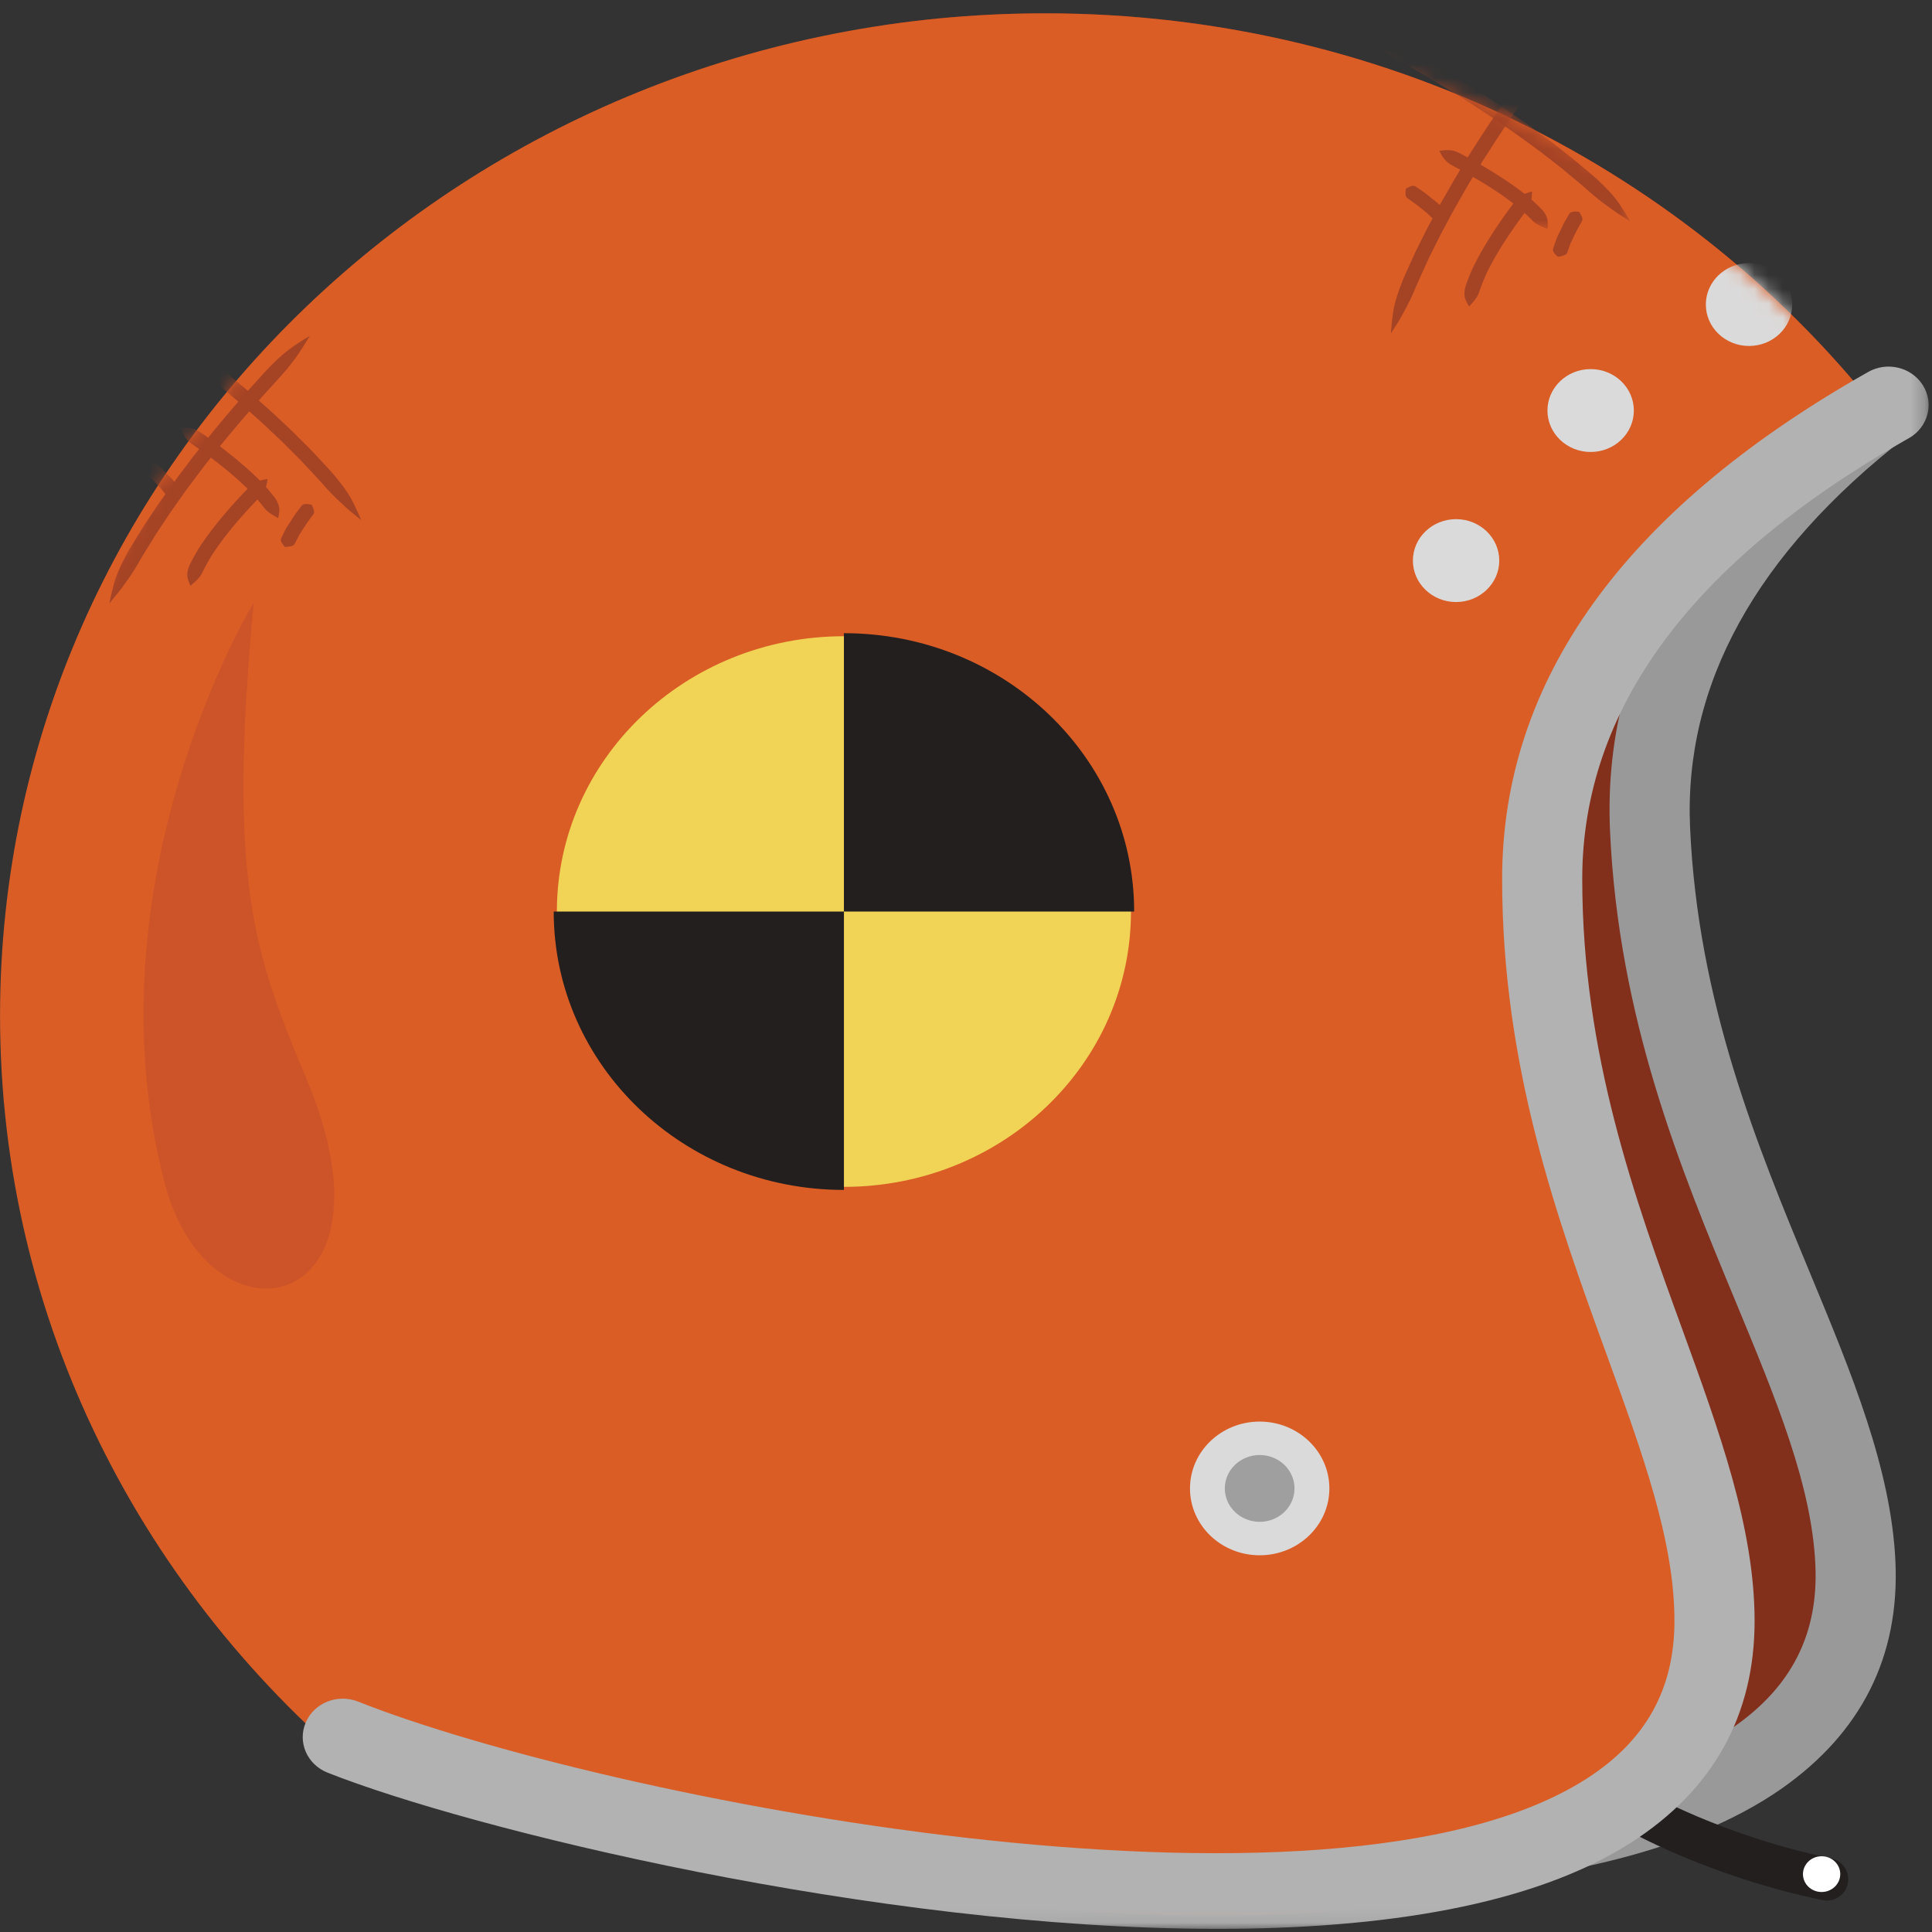 <?xml version="1.0" encoding="UTF-8" standalone="no"?>
<svg width="136px" height="136px" viewBox="0 0 136 136" version="1.1" xmlns="http://www.w3.org/2000/svg" xmlns:xlink="http://www.w3.org/1999/xlink" xmlns:sketch="http://www.bohemiancoding.com/sketch/ns">
    <rect x="0" y="0" width="136" height="136" fill="#333333" stroke="none"/>
    <!-- Generator: Sketch 3.5.1 (25234) - http://www.bohemiancoding.com/sketch -->
    <title>helmet-illustration</title>
    <desc>Created with Sketch.</desc>
    <defs>
        <path id="path-1" d="M0,1.087 L135.762,1.087 L135.762,135.931 L0,135.931"></path>
        <path id="path-3" d="M73.56,1.087 C32.934,1.087 0,32.675 0,71.64 L0,71.64 C0,93.162 10.058,112.417 25.9,125.358 L25.9,125.358 C45.211,133.018 122.1,145.869 122.1,117.41 L122.1,117.41 C122.1,103.547 109.97,87.952 109.97,65.178 L109.97,65.178 C109.97,45.304 128.642,33.348 133.395,30.628 L133.395,30.628 C120.051,12.749 98.232,1.087 73.56,1.087"></path>
        <path id="path-5" d="M73.56,1.087 C32.934,1.087 0,32.675 0,71.64 L0,71.64 C0,93.162 10.058,112.417 25.9,125.358 L25.9,125.358 C45.211,133.018 122.1,145.869 122.1,117.41 L122.1,117.41 C122.1,103.547 109.97,87.952 109.97,65.178 L109.97,65.178 C109.97,45.304 128.642,33.348 133.395,30.628 L133.395,30.628 C120.051,12.749 98.232,1.087 73.56,1.087"></path>
        <path id="path-7" d="M73.56,1.087 C32.934,1.087 0,32.675 0,71.64 L0,71.64 C0,93.162 10.058,112.417 25.9,125.358 L25.9,125.358 C45.211,133.018 122.1,145.869 122.1,117.41 L122.1,117.41 C122.1,103.547 109.97,87.952 109.97,65.178 L109.97,65.178 C109.97,45.304 128.642,33.348 133.395,30.628 L133.395,30.628 C120.051,12.749 98.232,1.087 73.56,1.087"></path>
        <path id="path-9" d="M73.56,1.087 C32.934,1.087 0,32.675 0,71.64 L0,71.64 C0,93.162 10.058,112.417 25.9,125.358 L25.9,125.358 C45.211,133.018 122.1,145.869 122.1,117.41 L122.1,117.41 C122.1,103.547 109.97,87.952 109.97,65.178 L109.97,65.178 C109.97,45.304 128.642,33.348 133.395,30.628 L133.395,30.628 C120.051,12.749 98.232,1.087 73.56,1.087"></path>
        <path id="path-11" d="M20.276,11.041 C14.318,7.166 7.736,4.107 0.704,2.033 L0.704,14.115 L20.276,14.115 L20.276,11.041"></path>
        <path id="path-13" d="M20.276,11.041 C14.318,7.166 7.736,4.107 0.704,2.033 L0.704,14.115 L20.276,14.115 L20.276,11.041"></path>
        <path id="path-15" d="M20.276,11.041 C14.318,7.166 7.736,4.107 0.704,2.033 L0.704,14.115 L20.276,14.115 L20.276,11.041"></path>
        <path id="path-17" d="M73.56,1.087 C32.934,1.087 0,32.675 0,71.64 L0,71.64 C0,93.162 10.058,112.417 25.9,125.358 L25.9,125.358 C45.211,133.018 122.1,145.869 122.1,117.41 L122.1,117.41 C122.1,103.547 109.97,87.952 109.97,65.178 L109.97,65.178 C109.97,45.304 128.642,33.348 133.395,30.628 L133.395,30.628 C120.051,12.749 98.232,1.087 73.56,1.087"></path>
        <path id="path-19" d="M73.56,1.087 C32.934,1.087 0,32.675 0,71.64 L0,71.64 C0,93.162 10.058,112.417 25.9,125.358 L25.9,125.358 C45.211,133.018 122.1,145.869 122.1,117.41 L122.1,117.41 C122.1,103.547 109.97,87.952 109.97,65.178 L109.97,65.178 C109.97,45.304 128.642,33.348 133.395,30.628 L133.395,30.628 C120.051,12.749 98.232,1.087 73.56,1.087"></path>
        <path id="path-21" d="M73.56,1.087 C32.934,1.087 0,32.675 0,71.64 L0,71.64 C0,93.162 10.058,112.417 25.9,125.358 L25.9,125.358 C45.211,133.018 122.1,145.869 122.1,117.41 L122.1,117.41 C122.1,103.547 109.97,87.952 109.97,65.178 L109.97,65.178 C109.97,45.304 128.642,33.348 133.395,30.628 L133.395,30.628 C120.051,12.749 98.232,1.087 73.56,1.087"></path>
        <path id="path-23" d="M73.56,1.087 C32.934,1.087 0,32.675 0,71.64 L0,71.64 C0,93.162 10.058,112.417 25.9,125.358 L25.9,125.358 C45.211,133.018 122.1,145.869 122.1,117.41 L122.1,117.41 C122.1,103.547 109.97,87.952 109.97,65.178 L109.97,65.178 C109.97,45.304 128.642,33.348 133.395,30.628 L133.395,30.628 C120.051,12.749 98.232,1.087 73.56,1.087"></path>
        <path id="path-25" d="M73.56,1.087 C32.934,1.087 0,32.675 0,71.64 L0,71.64 C0,93.162 10.058,112.417 25.9,125.358 L25.9,125.358 C45.211,133.018 122.1,145.869 122.1,117.41 L122.1,117.41 C122.1,103.547 109.97,87.952 109.97,65.178 L109.97,65.178 C109.97,45.304 128.642,33.348 133.395,30.628 L133.395,30.628 C120.051,12.749 98.232,1.087 73.56,1.087"></path>
        <path id="path-27" d="M73.56,1.087 C32.934,1.087 0,32.675 0,71.64 L0,71.64 C0,93.162 10.058,112.417 25.9,125.358 L25.9,125.358 C45.211,133.018 122.1,145.869 122.1,117.41 L122.1,117.41 C122.1,103.547 109.97,87.952 109.97,65.178 L109.97,65.178 C109.97,45.304 128.642,33.348 133.395,30.628 L133.395,30.628 C120.051,12.749 98.232,1.087 73.56,1.087"></path>
    </defs>
    <g id="Final" stroke="none" stroke-width="1" fill="none" fill-rule="evenodd" sketch:type="MSPage">
        <g id="Desktop-Landscape-Copy-4" sketch:type="MSArtboardGroup" transform="translate(-362, -1866)">
            <g id="section-realworld" sketch:type="MSLayerGroup" transform="translate(269, 1719)">
                <g id="real-world-illustration" transform="translate(93, 95)">
                    <g id="helmet-illustration" transform="translate(0, 51.849)">
                        <g id="Group-28">
                            <path d="M133.523,30.684 L133.394,30.626 C120.052,12.75 98.231,1.088 73.561,1.088 C69.759,1.088 66.025,1.364 62.383,1.897 C29.604,10.128 6.073,39.371 7.585,73.159 C8.547,94.66 19.46,113.485 35.864,125.762 C55.497,132.622 132.895,142.296 131.619,113.861 C131.003,100.011 118.185,84.929 117.166,62.177 C116.5,47.291 126.515,36.421 133.523,30.684" id="Fill-1" fill="#822F1C" sketch:type="MSShapeGroup"></path>
                            <path d="M118.97,58.406 C118.523,48.336 123.62,39.127 134.108,30.952 L133.395,30.628 C132.436,29.345 131.424,28.102 130.38,26.885 C118.55,36.152 112.806,46.802 113.335,58.639 C113.931,71.876 118.304,82.431 122.165,91.743 C125.049,98.702 127.541,104.709 127.791,110.321 C128.009,115.121 126.146,118.835 122.111,121.672 C104.568,133.996 52.773,125.856 35.467,119.81 C34.002,119.296 32.387,120.021 31.852,121.424 C31.318,122.828 32.072,124.38 33.537,124.891 C43.689,128.438 72.57,134.294 96.62,133.304 C108.242,132.825 118.739,130.747 125.442,126.037 C131.037,122.103 133.725,116.74 133.426,110.09 C133.134,103.561 130.353,96.851 127.406,89.745 C123.71,80.832 119.521,70.728 118.97,58.406" id="Fill-3" fill="#99999A" sketch:type="MSShapeGroup"></path>
                            <path d="M115.106,127.582 C115.106,127.582 120.73,130.818 128.604,132.436" id="Stroke-5" stroke="#231F1F" stroke-width="3" stroke-linecap="round" sketch:type="MSShapeGroup"></path>
                            <path d="M122.101,117.409 C122.101,103.546 109.971,87.951 109.971,65.179 C109.971,45.303 128.64,33.35 133.396,30.627 C120.051,12.751 98.235,1.089 73.561,1.089 C32.933,1.089 0.003,32.674 0.003,71.641 C0.003,93.161 10.059,112.418 25.898,125.358 C45.207,133.019 122.101,145.87 122.101,117.409" id="Fill-7" fill="#DA5D26" sketch:type="MSShapeGroup"></path>
                            <g id="Group-11">
                                <mask id="mask-2" sketch:name="Clip 10" fill="white">
                                    <use xlink:href="#path-1"></use>
                                </mask>
                                <g id="Clip-10"></g>
                                <path d="M85.698,135.931 C61.628,135.931 33.035,128.893 23.051,124.931 C21.614,124.36 20.927,122.778 21.526,121.397 C22.118,120.016 23.767,119.36 25.206,119.932 C42.227,126.685 93.61,136.949 111.686,125.358 C115.848,122.69 117.87,119.058 117.87,114.253 C117.87,108.635 115.65,102.531 113.081,95.46 C109.641,85.997 105.74,75.273 105.74,62.021 C105.74,48.096 114.298,36.151 131.174,26.524 L131.496,26.34 C132.832,25.574 134.565,25.993 135.363,27.277 C136.162,28.558 135.723,30.22 134.389,30.986 L134.056,31.173 C119.013,39.759 111.38,50.137 111.38,62.021 C111.38,74.356 115.112,84.622 118.406,93.68 C121.031,100.9 123.512,107.72 123.512,114.253 C123.512,120.909 120.588,126.159 114.82,129.855 C107.911,134.287 97.331,135.931 85.698,135.931" id="Fill-9" fill="#B2B2B2" sketch:type="MSShapeGroup" mask="url(#mask-2)"></path>
                            </g>
                            <path d="M105.538,39.613 C105.538,41.222 104.177,42.53 102.497,42.53 C100.819,42.53 99.458,41.222 99.458,39.613 C99.458,38.003 100.819,36.696 102.497,36.696 C104.177,36.696 105.538,38.003 105.538,39.613" id="Fill-12" fill="#DBDADA" sketch:type="MSShapeGroup"></path>
                            <path d="M115.012,29.05 C115.012,30.66 113.653,31.967 111.97,31.967 C110.292,31.967 108.931,30.66 108.931,29.05 C108.931,27.441 110.292,26.133 111.97,26.133 C113.653,26.133 115.012,27.441 115.012,29.05" id="Fill-14" fill="#DBDADA" sketch:type="MSShapeGroup"></path>
                            <path d="M93.579,104.927 C93.579,107.524 91.381,109.632 88.67,109.632 C85.964,109.632 83.768,107.524 83.768,104.927 C83.768,102.329 85.964,100.221 88.67,100.221 C91.381,100.221 93.579,102.329 93.579,104.927" id="Fill-16" fill="#DBDADA" sketch:type="MSShapeGroup"></path>
                            <path d="M91.125,104.927 C91.125,106.225 90.029,107.278 88.673,107.278 C87.321,107.278 86.218,106.225 86.218,104.927 C86.218,103.628 87.321,102.575 88.673,102.575 C90.029,102.575 91.125,103.628 91.125,104.927" id="Fill-18" fill="#9F9F9F" sketch:type="MSShapeGroup"></path>
                            <path d="M79.613,64.318 C79.613,75.022 70.567,83.698 59.409,83.698 C48.247,83.698 39.201,75.022 39.201,64.318 C39.201,53.614 48.247,44.938 59.409,44.938 C70.567,44.938 79.613,53.614 79.613,64.318" id="Fill-20" fill="#F1D455" sketch:type="MSShapeGroup"></path>
                            <path d="M79.837,64.318 C79.837,53.495 70.692,44.723 59.406,44.723 L59.406,64.318 L79.837,64.318 Z" id="Fill-22" fill="#231F1F" sketch:type="MSShapeGroup"></path>
                            <path d="M38.977,64.318 C38.977,75.141 48.124,83.914 59.408,83.914 L59.408,64.318 L38.977,64.318 Z" id="Fill-24" fill="#231F1F" sketch:type="MSShapeGroup"></path>
                            <path d="M17.863,42.563 C17.863,42.563 6.016,62.042 11.595,83.437 C14.727,95.457 28.515,92.754 21.624,76.224 C17.942,67.399 15.98,62.398 17.863,42.563" id="Fill-26" fill="#CD5328" sketch:type="MSShapeGroup"></path>
                        </g>
                        <g id="Group-72">
                            <g id="Group-31">
                                <mask id="mask-4" sketch:name="Clip 30" fill="white">
                                    <use xlink:href="#path-3"></use>
                                </mask>
                                <g id="Clip-30"></g>
                                <path d="M126.161,21.588 C126.161,23.198 124.8,24.505 123.119,24.505 C121.441,24.505 120.08,23.198 120.08,21.588 C120.08,19.978 121.441,18.671 123.119,18.671 C124.8,18.671 126.161,19.978 126.161,21.588" id="Fill-29" fill="#DBDADA" sketch:type="MSShapeGroup" mask="url(#mask-4)"></path>
                            </g>
                            <g id="Group-41">
                                <g id="Group-34">
                                    <mask id="mask-6" sketch:name="Clip 33" fill="white">
                                        <use xlink:href="#path-5"></use>
                                    </mask>
                                    <g id="Clip-33"></g>
                                    <path d="M109.51,3.274 C108.442,4.101 107.762,4.714 106.842,5.974 C106.687,6.189 106.428,6.535 105.922,7.268 C105.373,8.054 104.476,9.389 103.745,10.55 C103.371,11.124 103.056,11.665 102.818,12.052 C102.584,12.44 102.44,12.682 102.44,12.682 C102.44,12.682 101.965,13.504 101.365,14.552 C101.079,15.085 100.762,15.674 100.456,16.248 C100.165,16.831 99.884,17.394 99.648,17.864 C99.158,18.947 98.847,19.616 98.705,19.975 C98.424,20.699 98.229,21.278 98.116,21.847 C98.013,22.421 97.956,22.974 97.909,23.625 C98.274,23.064 98.57,22.596 98.834,22.089 C99.108,21.586 99.387,21.053 99.668,20.348 C99.812,19.998 100.118,19.344 100.6,18.283 C100.831,17.821 101.108,17.265 101.394,16.693 C101.693,16.13 102.006,15.547 102.287,15.023 C102.876,13.985 103.34,13.174 103.34,13.174 C103.34,13.174 103.486,12.936 103.72,12.552 C103.956,12.17 104.267,11.637 104.638,11.07 C105.358,9.922 106.251,8.602 106.791,7.825 C107.301,7.1 107.544,6.753 107.695,6.539 C108.593,5.283 108.97,4.485 109.51,3.274" id="Fill-32" fill="#A54325" sketch:type="MSShapeGroup" mask="url(#mask-6)"></path>
                                </g>
                                <g id="Group-37">
                                    <mask id="mask-8" sketch:name="Clip 36" fill="white">
                                        <use xlink:href="#path-7"></use>
                                    </mask>
                                    <g id="Clip-36"></g>
                                    <path d="M107.845,13.63 C107.305,13.774 106.972,13.912 106.642,14.331 C106.462,14.557 105.947,15.254 105.499,15.914 C105.049,16.57 104.675,17.192 104.675,17.192 C104.675,17.192 104.291,17.807 103.922,18.521 C103.537,19.224 103.236,20.072 103.148,20.359 C103.074,20.629 103.074,20.86 103.11,21.071 C103.164,21.293 103.278,21.505 103.418,21.725 C103.607,21.514 103.751,21.36 103.861,21.201 C103.992,21.041 104.073,20.871 104.145,20.642 C104.235,20.394 104.493,19.636 104.86,18.963 C105.206,18.29 105.573,17.695 105.573,17.695 C105.573,17.695 105.935,17.099 106.376,16.463 C106.808,15.824 107.314,15.144 107.481,14.918 C107.793,14.499 107.827,14.167 107.845,13.63" id="Fill-35" fill="#A54325" sketch:type="MSShapeGroup" mask="url(#mask-8)"></path>
                                </g>
                                <g id="Group-40">
                                    <mask id="mask-10" sketch:name="Clip 39" fill="white">
                                        <use xlink:href="#path-9"></use>
                                    </mask>
                                    <g id="Clip-39"></g>
                                    <path d="M111.158,15.056 C110.792,15.026 110.564,15.043 110.459,15.216 C110.405,15.313 110.238,15.6 110.087,15.865 C109.957,16.141 109.835,16.392 109.835,16.392 C109.835,16.392 109.714,16.642 109.581,16.916 C109.48,17.212 109.368,17.531 109.332,17.639 C109.269,17.84 109.403,18.001 109.671,18.232 C110.047,18.155 110.254,18.105 110.324,17.934 C110.36,17.84 110.459,17.557 110.549,17.296 C110.67,17.039 110.78,16.808 110.78,16.808 C110.78,16.808 110.893,16.575 111.019,16.321 C111.158,16.072 111.311,15.801 111.361,15.71 C111.448,15.535 111.352,15.369 111.158,15.056" id="Fill-38" fill="#A54325" sketch:type="MSShapeGroup" mask="url(#mask-10)"></path>
                                </g>
                            </g>
                            <g id="Group-51" transform="translate(94.484, 2.158)">
                                <g id="Group-44">
                                    <mask id="mask-12" sketch:name="Clip 43" fill="white">
                                        <use xlink:href="#path-11"></use>
                                    </mask>
                                    <g id="Clip-43"></g>
                                    <path d="M0.703,-0.053 C2.042,0.256 2.928,0.53 4.323,1.289 C4.557,1.423 4.946,1.626 5.729,2.083 C6.574,2.567 7.985,3.404 9.164,4.155 C9.755,4.519 10.284,4.878 10.671,5.13 C11.056,5.385 11.296,5.542 11.296,5.542 C11.296,5.542 12.091,6.092 13.103,6.794 C13.596,7.156 14.149,7.559 14.68,7.95 C15.202,8.358 15.708,8.753 16.129,9.081 C17.06,9.857 17.636,10.334 17.924,10.6 C18.502,11.139 18.938,11.581 19.296,12.05 C19.645,12.524 19.942,13.001 20.275,13.573 C19.692,13.215 19.22,12.913 18.754,12.563 C18.279,12.222 17.793,11.853 17.222,11.333 C16.941,11.074 16.367,10.61 15.458,9.849 C15.042,9.525 14.545,9.139 14.034,8.738 C13.508,8.351 12.966,7.954 12.477,7.596 C11.481,6.901 10.7,6.358 10.7,6.358 C10.7,6.358 10.462,6.202 10.079,5.952 C9.695,5.704 9.177,5.35 8.59,4.99 C7.423,4.25 6.028,3.423 5.191,2.942 C4.41,2.498 4.032,2.282 3.805,2.15 C2.431,1.386 1.733,0.819 0.703,-0.053" id="Fill-42" fill="#A54325" sketch:type="MSShapeGroup" mask="url(#mask-12)"></path>
                                </g>
                                <g id="Group-47">
                                    <mask id="mask-14" sketch:name="Clip 46" fill="white">
                                        <use xlink:href="#path-13"></use>
                                    </mask>
                                    <g id="Clip-46"></g>
                                    <path d="M6.832,8.62 C7.386,8.529 7.748,8.516 8.234,8.76 C8.497,8.89 9.275,9.308 9.973,9.72 C10.672,10.128 11.287,10.538 11.287,10.538 C11.287,10.538 11.91,10.935 12.562,11.429 C13.223,11.906 13.874,12.549 14.081,12.771 C14.27,12.985 14.373,13.192 14.436,13.399 C14.483,13.624 14.479,13.859 14.45,14.115 C14.182,14.003 13.986,13.923 13.815,13.824 C13.626,13.734 13.475,13.615 13.309,13.436 C13.118,13.248 12.542,12.67 11.912,12.215 C11.298,11.746 10.702,11.36 10.702,11.36 C10.702,11.36 10.108,10.97 9.426,10.575 C8.749,10.178 7.989,9.77 7.737,9.634 C7.271,9.384 7.089,9.097 6.832,8.62" id="Fill-45" fill="#A54325" sketch:type="MSShapeGroup" mask="url(#mask-14)"></path>
                                </g>
                                <g id="Group-50">
                                    <mask id="mask-16" sketch:name="Clip 49" fill="white">
                                        <use xlink:href="#path-15"></use>
                                    </mask>
                                    <g id="Clip-49"></g>
                                    <path d="M4.477,11.27 C4.794,11.093 5.006,11.013 5.177,11.127 C5.271,11.192 5.548,11.384 5.807,11.561 C6.045,11.755 6.268,11.934 6.268,11.934 C6.268,11.934 6.486,12.109 6.734,12.303 C6.954,12.528 7.199,12.771 7.282,12.853 C7.424,13.009 7.379,13.209 7.237,13.529 C6.864,13.613 6.657,13.654 6.515,13.527 C6.441,13.458 6.223,13.242 6.027,13.043 C5.804,12.862 5.6,12.696 5.6,12.696 C5.6,12.696 5.393,12.534 5.168,12.355 C4.929,12.187 4.673,12.006 4.585,11.943 C4.428,11.822 4.439,11.632 4.477,11.27" id="Fill-48" fill="#A54325" sketch:type="MSShapeGroup" mask="url(#mask-16)"></path>
                                </g>
                            </g>
                            <g id="Group-61">
                                <g id="Group-54">
                                    <mask id="mask-18" sketch:name="Clip 53" fill="white">
                                        <use xlink:href="#path-17"></use>
                                    </mask>
                                    <g id="Clip-53"></g>
                                    <path d="M21.813,23.791 C20.645,24.486 19.892,25.014 18.816,26.156 C18.639,26.352 18.337,26.663 17.741,27.334 C17.098,28.048 16.033,29.267 15.161,30.333 C14.72,30.861 14.337,31.36 14.052,31.716 C13.766,32.074 13.593,32.296 13.593,32.296 C13.593,32.296 13.019,33.056 12.29,34.027 C11.935,34.521 11.548,35.069 11.17,35.602 C10.805,36.146 10.454,36.672 10.162,37.11 C9.534,38.128 9.141,38.754 8.956,39.095 C8.583,39.781 8.315,40.331 8.128,40.884 C7.953,41.44 7.829,41.982 7.699,42.625 C8.133,42.109 8.484,41.68 8.814,41.21 C9.147,40.741 9.494,40.245 9.863,39.578 C10.047,39.248 10.436,38.635 11.051,37.641 C11.341,37.207 11.683,36.689 12.04,36.154 C12.412,35.63 12.796,35.088 13.14,34.601 C13.863,33.641 14.425,32.89 14.425,32.89 C14.425,32.89 14.598,32.672 14.879,32.318 C15.163,31.966 15.541,31.474 15.979,30.954 C16.843,29.901 17.901,28.695 18.533,27.988 C19.131,27.329 19.419,27.012 19.595,26.818 C20.645,25.677 21.122,24.93 21.813,23.791" id="Fill-52" fill="#A54325" sketch:type="MSShapeGroup" mask="url(#mask-18)"></path>
                                </g>
                                <g id="Group-57">
                                    <mask id="mask-20" sketch:name="Clip 56" fill="white">
                                        <use xlink:href="#path-19"></use>
                                    </mask>
                                    <g id="Clip-56"></g>
                                    <path d="M18.838,33.872 C18.283,33.952 17.936,34.049 17.554,34.427 C17.347,34.632 16.744,35.262 16.217,35.864 C15.689,36.461 15.237,37.035 15.237,37.035 C15.237,37.035 14.775,37.601 14.319,38.265 C13.844,38.919 13.441,39.724 13.315,39.998 C13.207,40.257 13.176,40.485 13.185,40.701 C13.214,40.928 13.297,41.152 13.408,41.385 C13.626,41.197 13.786,41.064 13.914,40.919 C14.067,40.775 14.17,40.617 14.269,40.397 C14.386,40.16 14.744,39.439 15.194,38.815 C15.621,38.188 16.065,37.639 16.065,37.639 C16.065,37.639 16.499,37.089 17.014,36.511 C17.529,35.928 18.116,35.311 18.312,35.109 C18.674,34.729 18.751,34.403 18.838,33.872" id="Fill-55" fill="#A54325" sketch:type="MSShapeGroup" mask="url(#mask-20)"></path>
                                </g>
                                <g id="Group-60">
                                    <mask id="mask-22" sketch:name="Clip 59" fill="white">
                                        <use xlink:href="#path-21"></use>
                                    </mask>
                                    <g id="Clip-59"></g>
                                    <path d="M21.943,35.678 C21.583,35.607 21.355,35.594 21.229,35.756 C21.162,35.844 20.962,36.11 20.777,36.355 C20.611,36.612 20.46,36.847 20.46,36.847 C20.46,36.847 20.307,37.083 20.138,37.339 C20.001,37.62 19.85,37.924 19.799,38.028 C19.713,38.218 19.823,38.394 20.06,38.656 C20.444,38.623 20.656,38.599 20.746,38.435 C20.795,38.347 20.93,38.077 21.052,37.829 C21.205,37.59 21.344,37.372 21.344,37.372 C21.344,37.372 21.486,37.156 21.641,36.916 C21.812,36.686 21.999,36.435 22.062,36.351 C22.167,36.189 22.095,36.01 21.943,35.678" id="Fill-58" fill="#A54325" sketch:type="MSShapeGroup" mask="url(#mask-22)"></path>
                                </g>
                            </g>
                            <g id="Group-71">
                                <g id="Group-64">
                                    <mask id="mask-24" sketch:name="Clip 63" fill="white">
                                        <use xlink:href="#path-23"></use>
                                    </mask>
                                    <g id="Clip-63"></g>
                                    <path d="M7.748,20.946 C9.033,21.408 9.879,21.786 11.168,22.703 C11.381,22.862 11.739,23.11 12.464,23.656 C13.24,24.237 14.533,25.231 15.606,26.116 C16.146,26.548 16.623,26.966 16.976,27.262 C17.327,27.559 17.543,27.745 17.543,27.745 C17.543,27.745 18.263,28.384 19.176,29.197 C19.622,29.616 20.117,30.082 20.598,30.533 C21.064,30.999 21.511,31.448 21.892,31.823 C22.711,32.705 23.228,33.245 23.475,33.543 C23.984,34.147 24.36,34.636 24.654,35.144 C24.94,35.655 25.172,36.164 25.43,36.77 C24.899,36.345 24.467,35.991 24.049,35.59 C23.624,35.193 23.183,34.772 22.686,34.188 C22.436,33.899 21.932,33.37 21.122,32.507 C20.753,32.138 20.312,31.696 19.854,31.238 C19.381,30.794 18.895,30.334 18.457,29.92 C17.552,29.115 16.85,28.485 16.85,28.485 C16.85,28.485 16.632,28.302 16.286,28.008 C15.937,27.717 15.467,27.305 14.927,26.878 C13.867,26.006 12.585,25.022 11.82,24.446 C11.098,23.913 10.754,23.656 10.54,23.499 C9.278,22.577 8.657,21.932 7.748,20.946" id="Fill-62" fill="#A54325" sketch:type="MSShapeGroup" mask="url(#mask-24)"></path>
                                </g>
                                <g id="Group-67">
                                    <mask id="mask-26" sketch:name="Clip 66" fill="white">
                                        <use xlink:href="#path-25"></use>
                                    </mask>
                                    <g id="Clip-66"></g>
                                    <path d="M12.722,30.274 C13.282,30.249 13.644,30.279 14.092,30.579 C14.339,30.738 15.057,31.245 15.698,31.735 C16.337,32.223 16.895,32.702 16.895,32.702 C16.895,32.702 17.462,33.168 18.049,33.735 C18.645,34.285 19.208,35.002 19.385,35.246 C19.543,35.481 19.619,35.699 19.658,35.912 C19.678,36.139 19.64,36.374 19.579,36.624 C19.327,36.482 19.142,36.378 18.987,36.262 C18.809,36.147 18.675,36.012 18.533,35.815 C18.369,35.606 17.871,34.965 17.304,34.439 C16.756,33.904 16.211,33.448 16.211,33.448 C16.211,33.448 15.671,32.991 15.044,32.52 C14.425,32.044 13.721,31.552 13.489,31.388 C13.057,31.084 12.915,30.779 12.722,30.274" id="Fill-65" fill="#A54325" sketch:type="MSShapeGroup" mask="url(#mask-26)"></path>
                                </g>
                                <g id="Group-70">
                                    <mask id="mask-28" sketch:name="Clip 69" fill="white">
                                        <use xlink:href="#path-27"></use>
                                    </mask>
                                    <g id="Clip-69"></g>
                                    <path d="M10.044,32.627 C10.382,32.489 10.604,32.435 10.759,32.569 C10.845,32.644 11.095,32.866 11.326,33.071 C11.54,33.294 11.736,33.496 11.736,33.496 C11.736,33.496 11.934,33.697 12.152,33.917 C12.345,34.165 12.555,34.437 12.627,34.528 C12.748,34.698 12.676,34.892 12.498,35.194 C12.114,35.233 11.902,35.248 11.783,35.106 C11.713,35.03 11.527,34.791 11.358,34.569 C11.158,34.364 10.978,34.176 10.978,34.176 C10.978,34.176 10.793,33.99 10.591,33.786 C10.377,33.591 10.143,33.38 10.067,33.309 C9.927,33.171 9.963,32.983 10.044,32.627" id="Fill-68" fill="#A54325" sketch:type="MSShapeGroup" mask="url(#mask-28)"></path>
                                </g>
                            </g>
                        </g>
                        <path d="M129.542,132.077 C129.542,132.772 128.952,133.335 128.23,133.335 C127.503,133.335 126.916,132.772 126.916,132.077 C126.916,131.382 127.503,130.819 128.23,130.819 C128.952,130.819 129.542,131.382 129.542,132.077" id="Fill-73" fill="#FFFFFF" sketch:type="MSShapeGroup"></path>
                    </g>
                </g>
            </g>
        </g>
    </g>
</svg>
